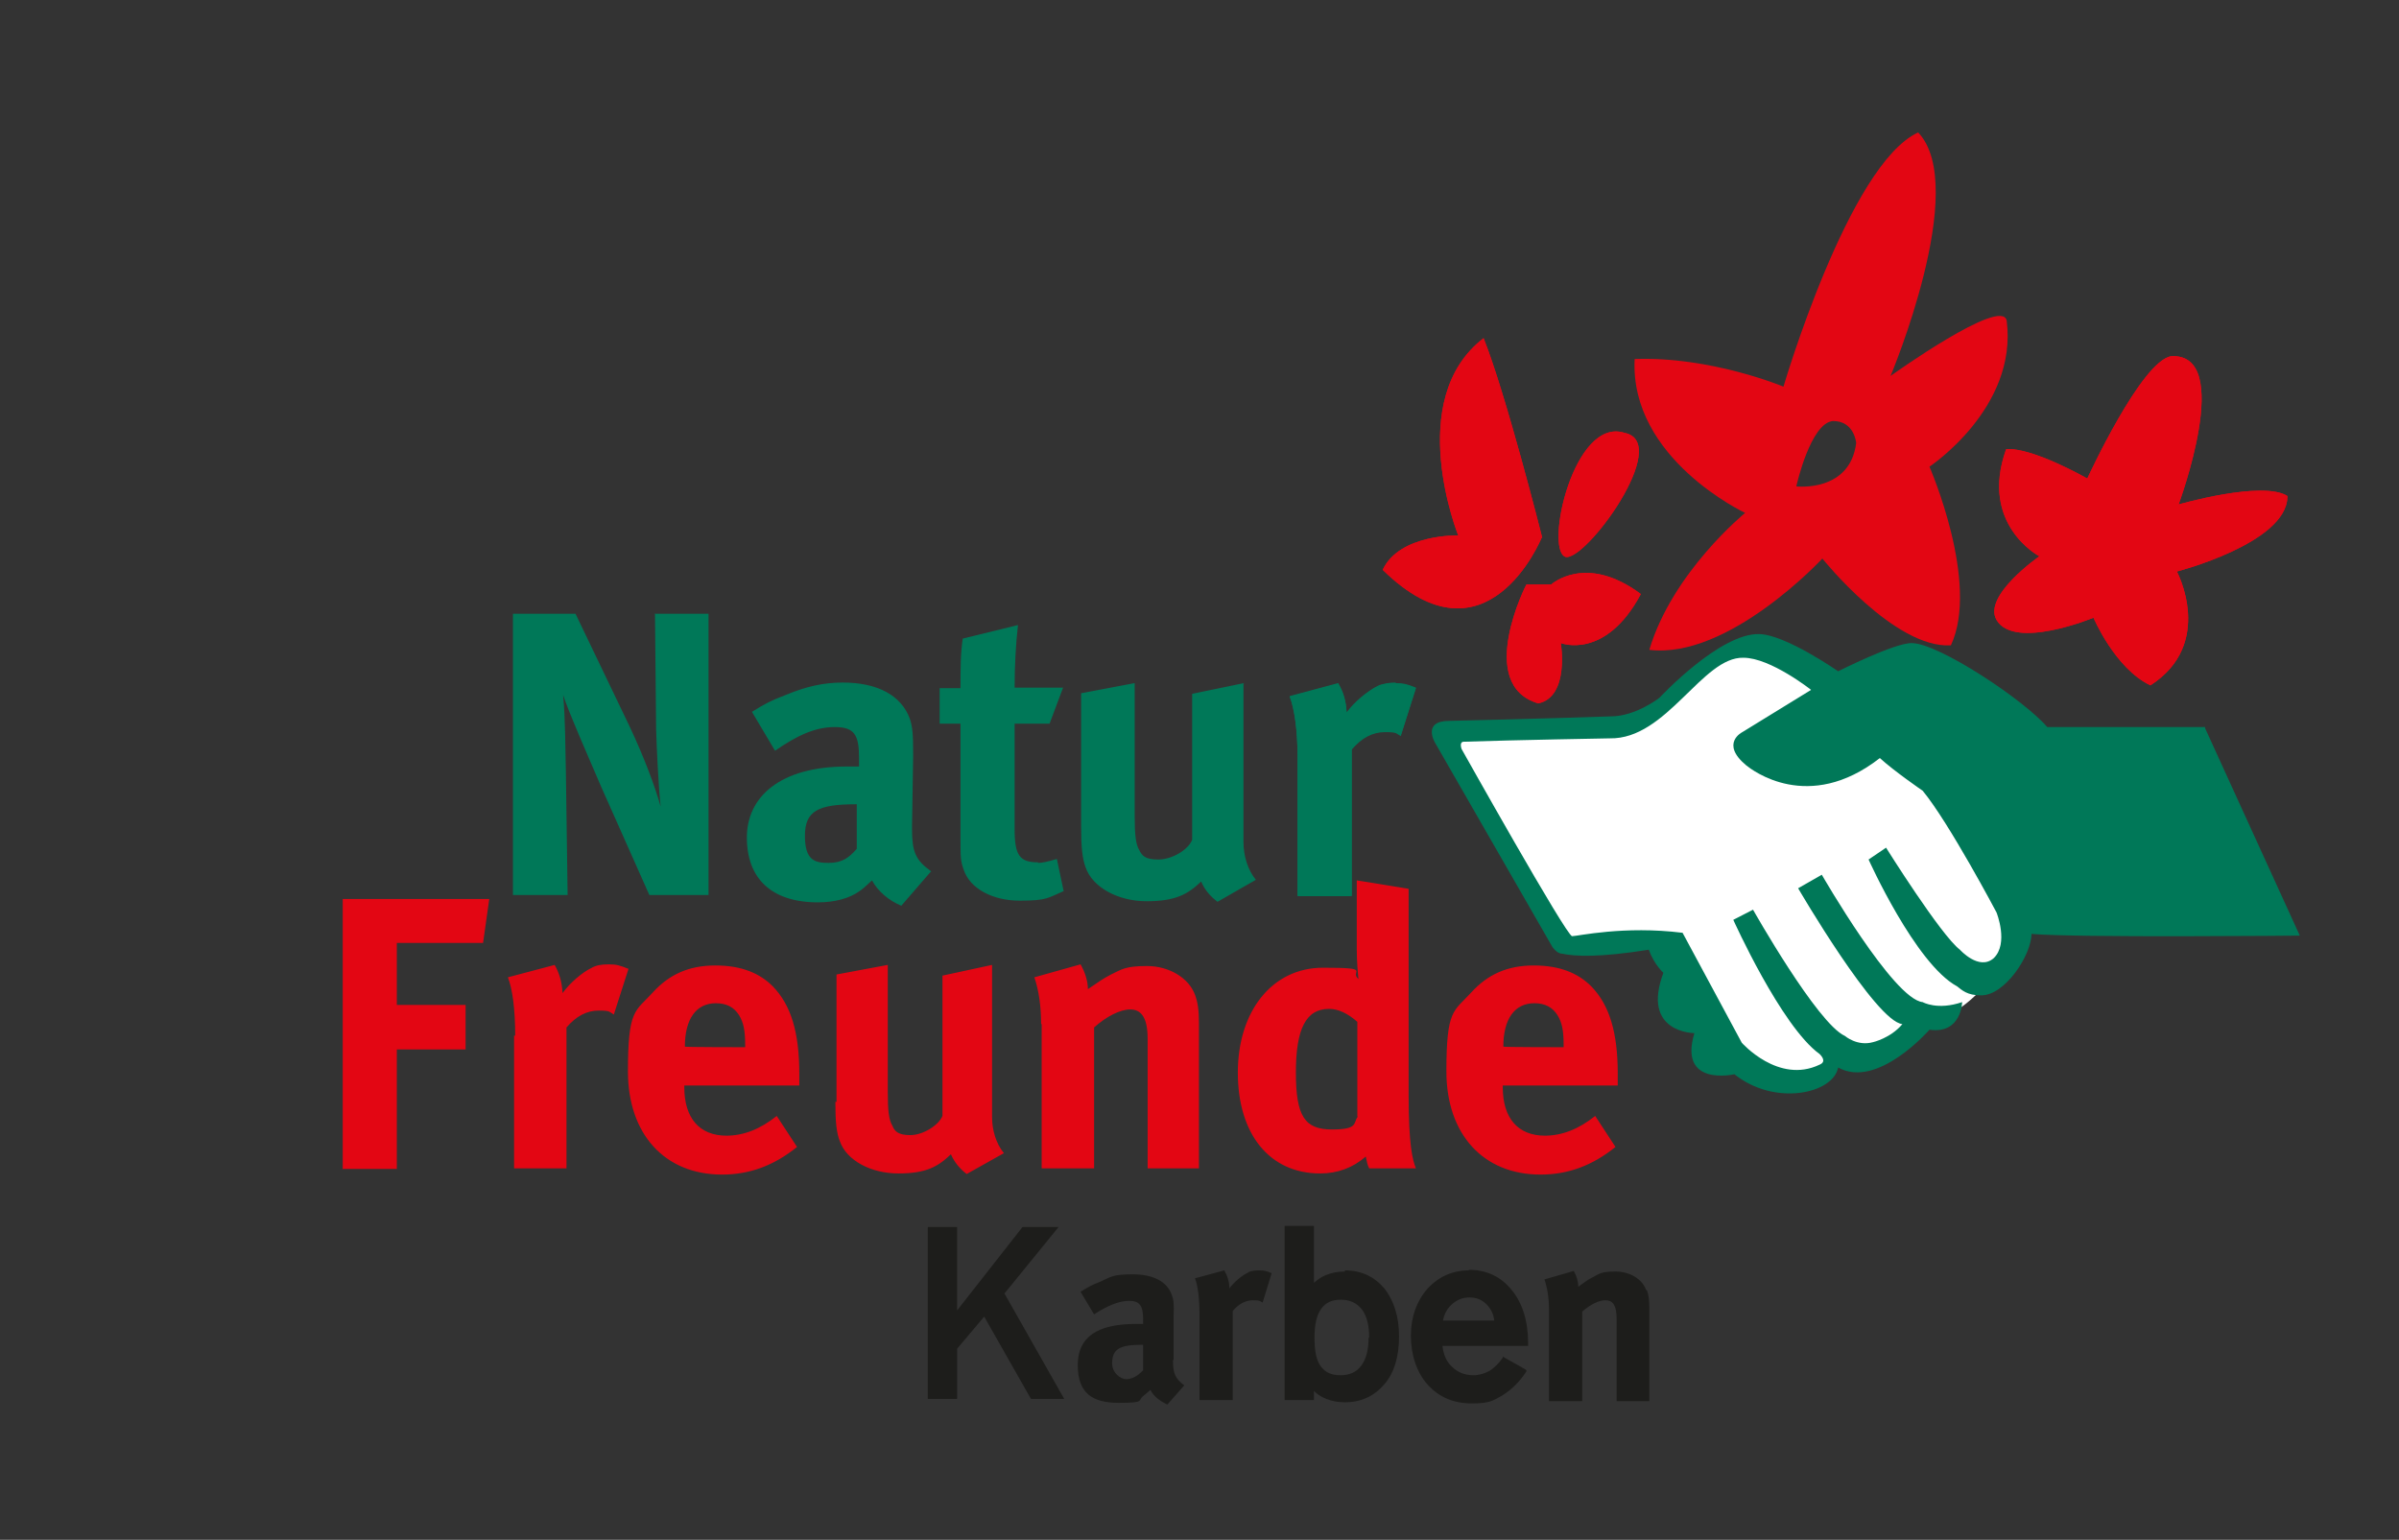 <?xml version="1.0" encoding="UTF-8"?>
<svg xmlns="http://www.w3.org/2000/svg" version="1.1" viewBox="0 0 425.6 273.2">
  <rect x="0" y="0" width="425.6" height="273.2" fill="#333333" stroke="none"/>
  <defs>
    <style>
      .cls-1 {
        fill-rule: evenodd;
      }

      .cls-1, .cls-2, .cls-3, .cls-4, .cls-5 {
        stroke-width: 0px;
      }

      .cls-1, .cls-5 {
        fill: #fff;
      }

      .cls-2 {
        fill: #e30613;
      }

      .cls-3 {
        fill: #1d1d1b;
      }

      .cls-4 {
        fill: #007858;
      }
    </style>
  </defs>
  <g id="blumen_schrift" data-name="blumen + schrift">
    <path class="cls-2" d="M60.8,207.3v-47.8h26l-1.1,7.8h-15.3v11h12.2v7.9h-12.2v21.2h-9.7ZM91.2,183.7v23.6h9.3v-25c1.7-2,3.6-3,5.7-3s1.8.2,2.7.7l2.6-8.1c-1.5-.6-2.1-.8-3.5-.8s-2.3.2-3,.6c-1.7.8-3.9,2.7-5.2,4.5-.1-2-.6-3.6-1.4-5l-8.3,2.2c.8,2,1.3,5.6,1.3,10.4h0ZM128.8,201.5c3.2,0,6.1-1.2,9-3.5l3.6,5.5c-4.1,3.3-8.4,4.9-13.3,4.9-10.2,0-16.7-7.2-16.7-18.3s1.3-10.6,4.4-14c2.9-3.2,6.4-4.8,11.1-4.8s7.9,1.4,10.2,3.7c3.2,3.3,4.7,8.1,4.7,15.5v2.1h-20.4v.3c0,5.5,2.7,8.6,7.5,8.6h0ZM121.5,185.7h0c0,.1,10.7.1,10.7.1v-.4c0-2.6-.3-4-1.1-5.3-.9-1.4-2.2-2.1-4.1-2.1-3.5,0-5.5,2.8-5.5,7.7h0ZM148.2,195.5c0,3.6.2,5.5.8,7,1.2,3.4,5.5,5.7,10.4,5.7s7-1.2,9.3-3.4c.6,1.4,1.6,2.6,2.8,3.5l6.6-3.7c-1.4-1.7-2.1-4.1-2.1-6.4v-27l-8.8,1.9v24.9c-.7,1.7-3.5,3.4-5.7,3.4s-2.8-.7-3.2-1.7c-.6-1-.8-2.6-.8-5.8v-22.7l-9.1,1.7v22.6h0ZM184.8,181.7v25.6h9.3v-25c2.1-1.9,4.6-3.2,6.4-3.2s3.1,1.2,3.1,5.2v23h9.1v-25.8c0-2.2-.2-3.7-.7-5-1.1-3-4.6-5.1-8.5-5.1s-4.5.6-6.4,1.5c-1.5.8-1.9,1.1-4.1,2.6,0-1.4-.5-3-1.3-4.4l-8.2,2.3c.8,2.3,1.2,5.2,1.2,8.3h0ZM240.7,156.2l9.2,1.5v36.7c0,8.7.7,11.5,1.3,12.9h-8.3c-.3-.6-.4-1.1-.6-2.1-2.3,2-5,3-8.1,3-9,0-14.6-7-14.6-17.9s6.1-18.6,15.1-18.6,4.6.6,6.3,2c-.1-.8-.3-3.2-.3-5.2v-12.2h0ZM240.8,198.1v-16.8c-1.7-1.5-3.4-2.3-5-2.3-4.1,0-5.9,3.5-5.9,11.3s1.6,10.1,6.4,10.1,3.7-1.2,4.6-2.3h0ZM274,201.5c3.2,0,6.1-1.2,9-3.5l3.6,5.5c-4.1,3.3-8.4,4.9-13.3,4.9-10.2,0-16.7-7.2-16.7-18.3s1.3-10.6,4.4-14c2.9-3.2,6.4-4.8,11.1-4.8s7.9,1.4,10.2,3.7c3.2,3.3,4.7,8.1,4.7,15.5v2.1h-20.4v.3c0,5.5,2.7,8.6,7.5,8.6h0ZM266.7,185.7h0c0,.1,10.7.1,10.7.1v-.4c0-2.6-.3-4-1.1-5.3-.9-1.4-2.2-2.1-4.1-2.1-3.5,0-5.5,2.8-5.5,7.7h0Z"/>
    <path class="cls-3" d="M164.6,248.1v-30.4h5.2v14.8l11.6-14.8h6.4l-9.6,11.8,10.6,18.7h-5.9l-8.3-14.6-4.8,5.7v8.9h-5.2ZM208.2,241.2v-7.6c.1-2.3,0-3-.3-3.8-.8-2.4-3.3-3.7-6.9-3.7s-3.8.4-5.8,1.3c-1.5.6-2.1.9-3.5,1.8l2.4,4c2.3-1.5,4.4-2.4,6.2-2.4s2.5.8,2.5,3.2v.9c-.6,0-.8,0-1.3,0-6.8,0-10.3,2.3-10.3,7.3s2.6,6.7,7.3,6.7,3.3-.4,4.3-1.2c.4-.3.5-.4,1.3-1.1.5,1.1,1.7,2,3,2.6l3-3.4c-1.6-1.2-2-2.1-2-4.4ZM202.7,243.2c-.8.9-1.9,1.5-2.9,1.5s-2.5-1.1-2.5-2.8c0-2.5,1.3-3.3,5.2-3.3h.3v4.6ZM292,228.8c-.7-1.9-2.9-3.2-5.4-3.2s-2.9.4-4,1c-1,.5-1.2.7-2.6,1.7,0-.9-.3-1.9-.8-2.8l-5.2,1.5c.5,1.5.8,3.3.8,5.3v16.3h5.9v-15.9c1.4-1.2,2.9-2,4.1-2s2,.7,2,3.3v14.6h5.8v-16.4c0-1.4-.1-2.4-.4-3.2ZM221.4,225.8c-1.1.5-2.5,1.7-3.3,2.8,0-1.3-.4-2.3-.9-3.2l-5.2,1.4c.5,1.3.8,3.5.8,6.6v15h5.9v-15.8c1.1-1.3,2.3-1.9,3.6-1.9s1.1.1,1.7.4l1.6-5.2c-.9-.4-1.3-.5-2.2-.5s-1.4.1-1.9.3ZM238.6,225.6c-1.2,0-2.3.2-3.3.6-.8.3-1.5.8-2.2,1.4v-10.1h-5.2v30.9h5.2v-1.6c.6.6,1.4,1.1,2.2,1.4,1,.4,2.1.6,3.3.6,2.9,0,5.2-1.1,7-3.2,1.8-2.1,2.6-5,2.6-8.5s-.9-6.3-2.6-8.5c-1.8-2.1-4.1-3.2-7-3.2ZM242.8,237.3c0,2.1-.4,3.8-1.3,5-.9,1.2-2.1,1.7-3.7,1.7s-2.7-.5-3.5-1.6c-.8-1.1-1.1-2.8-1.1-5.1s.4-4,1.2-5.1c.8-1.1,1.9-1.6,3.5-1.6s2.8.6,3.7,1.7c.9,1.2,1.3,2.9,1.3,5ZM260.6,225.4c-2.9,0-5.4,1.1-7.4,3.3-1.9,2.2-2.9,5-2.9,8.3s1,6.5,3,8.7c2,2.2,4.6,3.3,7.8,3.3s3.8-.5,5.4-1.4c1.6-1,3.1-2.4,4.3-4.3v-.2c.1,0-4.2-2.4-4.2-2.4v.2c-.7,1-1.4,1.7-2.3,2.3-.9.5-1.9.8-2.9.8-1.5,0-2.8-.5-3.8-1.5-1-.9-1.5-2.1-1.7-3.7h15.2v-.5c0-3.9-1-7.1-2.9-9.4-1.9-2.4-4.5-3.6-7.6-3.6ZM265.1,234.3h-9.1c.2-1.2.8-2.2,1.6-2.9.9-.8,1.9-1.2,3.1-1.2s2.2.4,3,1.2c.8.8,1.3,1.8,1.4,3Z"/>
    <path class="cls-4" d="M116.1,108.9h9.6v49.9h-10.5l-8.5-19.1c-2.7-6.3-5.8-13.3-6.8-16.4.4,4.1.4,10,.5,14.2l.3,21.3h-9.7v-49.9h11.1l9.6,20c2.5,5.3,4.5,10.6,5.5,14.2-.4-3.9-.7-10.3-.8-13.7l-.2-20.4ZM165,154.8l-5.1,5.9c-2.2-.9-4.2-2.6-5.2-4.5-1.4,1.3-1.5,1.4-2.2,1.9-1.8,1.3-4.4,2-7.4,2-8.2,0-12.6-4.2-12.6-11.5s6-12.6,17.7-12.6,1.1,0,2.2,0v-1.5c0-4.1-.8-5.5-4.3-5.5s-6.7,1.5-10.6,4.2l-4.1-6.9c2.4-1.5,3.4-2,6-3,3.6-1.5,6.7-2.2,10.1-2.2,6.2,0,10.4,2.3,11.9,6.4.5,1.5.6,2.7.6,6.6l-.2,12.4v.6c0,4,.6,5.5,3.4,7.5ZM152.2,142.7h-.4c-6.7,0-9,1.2-9,5.6s1.8,4.8,4.2,4.8,3.6-.9,5-2.5v-7.9ZM184.2,153c-3.3,0-4.2-1.2-4.2-5.9v-18.7h6.2l2.4-6.4h-8.6c0-3.7.2-7.7.6-11.1l-9.8,2.4c-.4,2.7-.4,5.2-.4,8.8h-3.7v6.3h3.7v20.3c0,3.4,0,4.1.6,5.7,1.1,3.2,5,5.4,9.9,5.4s5-.5,7.8-1.7l-1.2-5.7c-1.7.5-2.6.7-3.4.7ZM220.7,121.2l-9.2,1.9v25.9c-.7,1.8-3.6,3.5-6,3.5s-2.9-.7-3.4-1.7c-.6-1-.8-2.7-.8-6v-23.6l-9.5,1.8v23.6c0,3.7.2,5.7.8,7.3,1.2,3.5,5.7,6,10.8,6s7.3-1.2,9.7-3.5c.6,1.5,1.7,2.7,2.9,3.6l6.8-3.9c-1.4-1.7-2.2-4.2-2.2-6.7v-28.1ZM247.6,121.2c-1.1,0-2.4.2-3.2.6-1.8.9-4.1,2.8-5.5,4.7-.1-2.1-.6-3.7-1.5-5.2l-8.6,2.3c.8,2.1,1.4,5.8,1.4,10.8v24.6h9.6v-26c1.8-2.1,3.7-3.1,5.9-3.1s1.9.2,2.8.7l2.7-8.5c-1.5-.6-2.2-.8-3.6-.8Z"/>
    <g>
      <path class="cls-1" d="M357.9,164c1.2-5.6-32.6-50.1-46-48.4-13.3,1.7-14.7,10.2-21.8,12.3-7.1,2.1-34.4,1.3-34.4,1.3l20.4,39.2,21.5-1.6s5.5,19.4,10.2,21.7c4.6,2.3,16.6,6.4,17.2-1.7,2.1,2.2,12.6,2.4,15.2-6,4.2,2.3,15.2-6,17.6-16.7Z"/>
      <g>
        <path class="cls-2" d="M275.2,103.7h-4.4c0-.1-9.1,17.8,2.1,21.1,5.6-1.2,4-10.7,4-10.7,0,0,7.9,3.1,14.2-8.7-9.8-7.3-15.9-1.7-15.9-1.7Z"/>
        <path class="cls-2" d="M277.7,98.8c3.5,1,19.1-20.3,10.5-22-9-2.9-14.2,20.6-10.5,22Z"/>
        <path class="cls-2" d="M273.6,95.4s-6.4-25.4-10.4-35.4c-14.2,10.9-4.5,35-4.5,35,0,0-10.4-.3-13.4,6.1,18.5,18.2,28.2-5.7,28.2-5.7Z"/>
        <path class="cls-2" d="M356,56.9c-.8-4.4-20.6,9.8-20.6,9.8,0,0,14.1-33.5,4.9-43.2-12.3,5.6-23.9,45.1-23.9,45.1,0,0-12.9-5.4-26.4-4.9-.9,17.7,19.6,27.3,19.6,27.3,0,0-12.9,10.5-17,24.3,14.1,1.7,30.7-16.2,30.7-16.2,0,0,12.8,16,22.8,15.4,5.2-11.1-3.8-31.7-3.8-31.7,0,0,15.7-10.4,13.7-25.9ZM318.7,86.2s2.5-11.2,6.5-11.5c3.8,0,4.1,3.9,4.1,3.9-1.1,8.8-10.6,7.7-10.6,7.7Z"/>
        <path class="cls-2" d="M405.8,88c-4.4-2.8-19.3,1.5-19.3,1.5,0,0,10-26.9-1.3-26.3-5.3.8-14.9,21.7-14.9,21.7,0,0-9.8-5.6-14.4-5.2-4.8,13.4,5.9,19,5.9,19,0,0-10.1,7-7.6,11.3,3.2,5.4,17.2-.4,17.2-.4,0,0,3.8,9,10.1,12,11.5-7.4,4.7-20.2,4.7-20.2,0,0,19.4-5,19.6-13.2Z"/>
      </g>
      <path class="cls-4" d="M391.2,129.2l16.8,36.8s-39.6.4-47.6-.3c0,3.7-4.7,11-9,10.9-2.4,0-3.3-.9-4.2-1.6-7.4-4-15.7-22.5-15.7-22.5l3.1-2.1s9.7,15.5,13.1,18.1c0,0,3.4,3.8,6,1.5,2.7-2.6.5-8.1.5-8.1,0,0-8.4-15.9-13.1-21.6,0,0-5.1-3.5-7.6-5.8-12.7,9.9-22.7,2.1-23.7,1.3-4.7-3.9-.7-5.9-.7-5.9l12.2-7.5s-7.2-5.7-12-5.7c-7.3-.2-13.6,14.5-23.7,14.3,0,0-17.2.3-25.9.6-.9,0-.4,1.3-.4,1.3,0,0,18.6,33.2,19.6,33.2,1,0,9.2-1.9,19.6-.6l10.5,19.5s6.5,7.4,13.8,3.9c1.2-.5.5-1.4,0-1.9-6.8-4.9-15.3-23.8-15.3-23.8l3.5-1.8s11.4,20.2,16.3,22.4c0,0,2.2,1.9,5,1.1,0,0,3.1-.7,5.2-3.2-4.7-.4-18.5-24.1-18.5-24.1l4.2-2.4s12.7,22.1,17.9,22.6c0,0,2.6,1.5,7,0,0,0-.1,5.7-5.8,4.9,0,0-9.2,10.6-16.2,6.7-.9,4.7-11.3,6.9-18.4,1.2,0,0-10,2.3-7.1-7.3,0,0-9.5,0-5.5-10.7,0,0-1.6-1.4-2.6-4.1-8.7,1.4-13.1,1.2-15.4.7-.9,0-1.7-1.2-1.7-1.2l-20.8-36.2s-2.4-3.9,2.5-3.9c0,0,17.2-.4,28.7-.8,4.4,0,8.6-3.3,8.6-3.3,0,0,10.7-11.5,17.7-11.3,4.7.1,14,6.6,14,6.6,0,0,10.1-5.1,13.1-5,4.9.1,20,10.2,24,14.9h28Z"/>
    </g>
    <path class="cls-4" d="M247.6,121.1c-1.1,0-2.4.2-3.2.6-1.8.9-4.1,2.8-5.5,4.7-.1-2.1-.6-3.7-1.5-5.2l-8.6,2.3c.8,2.1,1.4,5.8,1.4,10.8v24.6h9.6v-26c1.8-2.1,3.7-3.1,5.9-3.1s1.9.2,2.8.7l2.7-8.5c-1.5-.6-2.2-.8-3.6-.8Z"/>
    <path class="cls-5" d="M266.7,287"/>
  </g>
  <g id="hände">
    <path class="cls-2" d="M273.6,95.4s-6.4-25.4-10.4-35.4c-14.2,10.9-4.5,35-4.5,35,0,0-10.4-.3-13.4,6.1,18.5,18.2,28.2-5.7,28.2-5.7Z"/>
    <path class="cls-2" d="M405.8,88c-4.4-2.8-19.3,1.5-19.3,1.5,0,0,10-26.9-1.3-26.3-5.3.8-14.9,21.7-14.9,21.7,0,0-9.8-5.6-14.4-5.2-4.8,13.4,5.9,19,5.9,19,0,0-10.1,7-7.6,11.3,3.2,5.4,17.2-.4,17.2-.4,0,0,3.8,9,10.1,12,11.5-7.4,4.7-20.2,4.7-20.2,0,0,19.4-5,19.6-13.2Z"/>
    <path class="cls-2" d="M275.2,103.7h-4.4c0-.1-9.1,17.8,2.1,21.1,5.6-1.2,4-10.7,4-10.7,0,0,7.9,3.1,14.2-8.7-9.8-7.3-15.9-1.7-15.9-1.7Z"/>
    <path class="cls-2" d="M277.7,98.8c3.5,1,19.1-20.3,10.5-22-9-2.9-14.2,20.6-10.5,22Z"/>
  </g>
</svg>